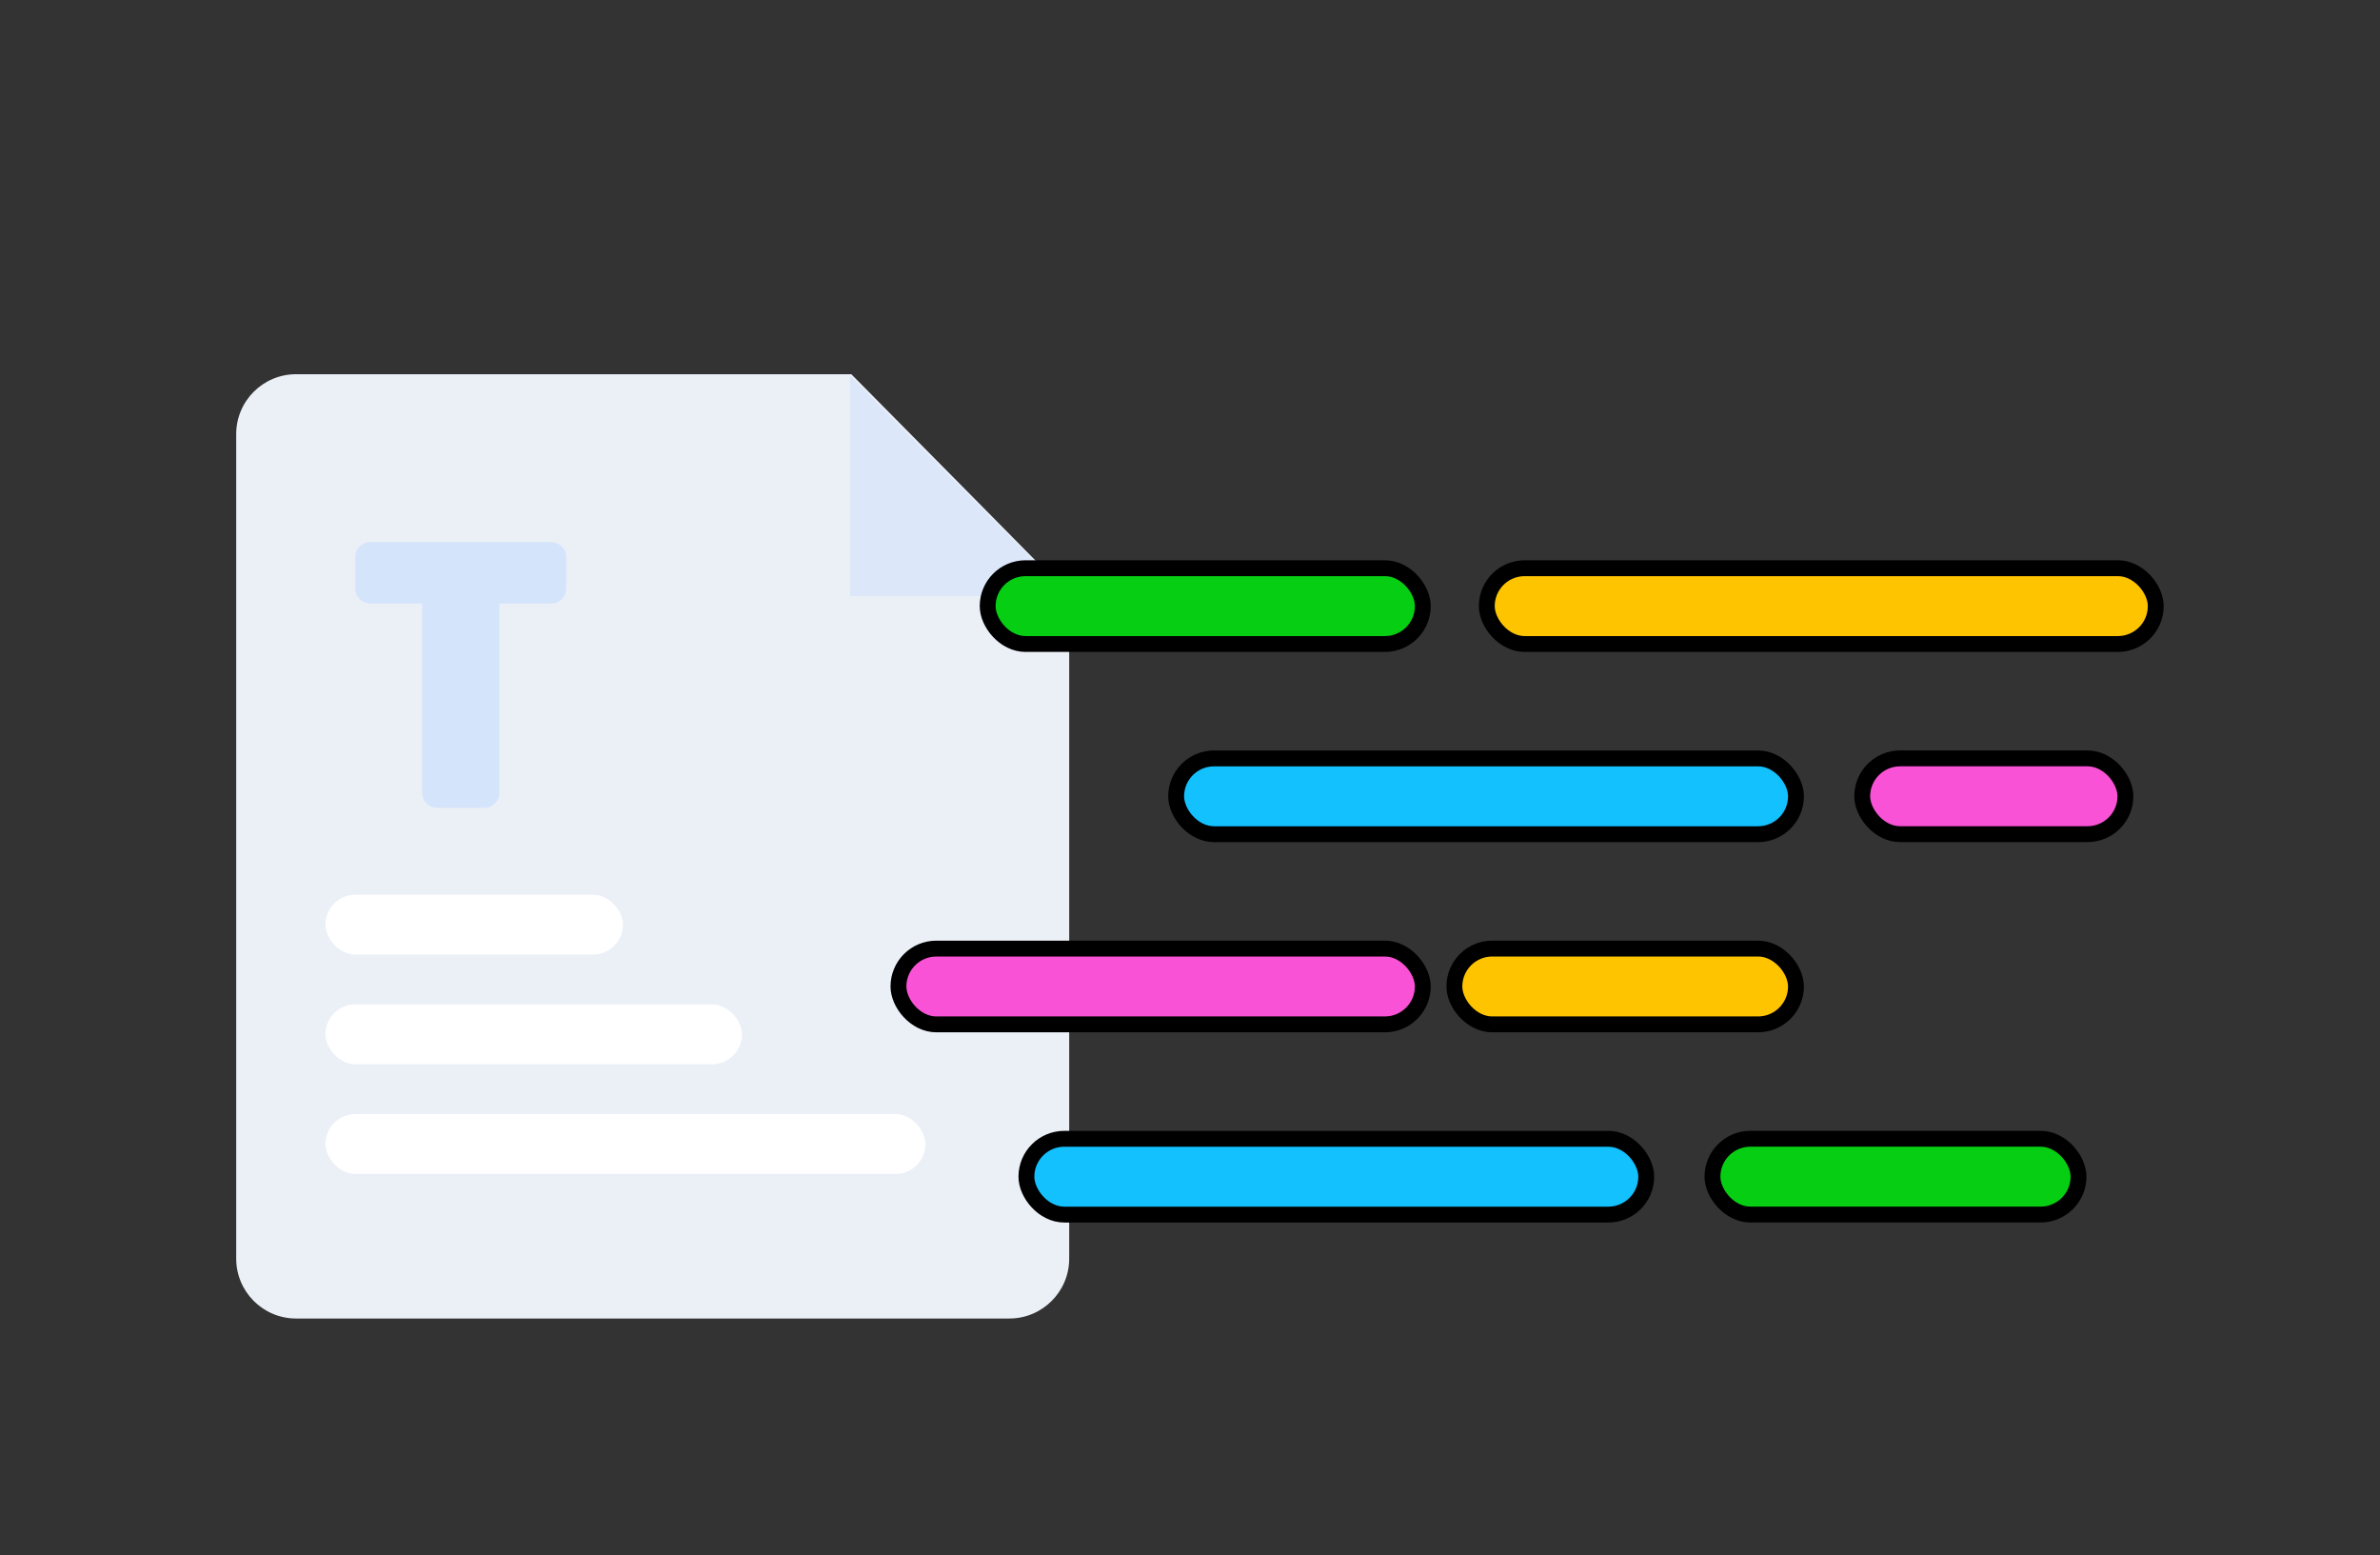 <svg width="300" height="196" viewBox="0 0 300 196" fill="none" xmlns="http://www.w3.org/2000/svg">
<rect x="0" y="0" width="300" height="196" fill="#333333" stroke="none"/>
<path d="M29.773 54.708C29.773 50.538 33.154 47.158 37.323 47.158H107.309L122.778 62.79L134.773 74.941V158.608C134.773 162.778 131.393 166.158 127.223 166.158H37.323C33.154 166.158 29.773 162.778 29.773 158.608V54.708Z" fill="#EBF0F7"/>
<rect x="41.023" y="126.574" width="52.501" height="7.54" rx="3.77" fill="white"/>
<rect x="41.023" y="112.752" width="37.501" height="7.54" rx="3.77" fill="white"/>
<rect x="41.023" y="140.398" width="75.626" height="7.54" rx="3.77" fill="white"/>
<path d="M107.133 75.114H134.773L107.133 47.328V75.114Z" fill="#DCE8FA"/>
<path d="M69.491 76.059C70.534 76.059 71.379 75.214 71.379 74.172V70.202C71.379 69.159 70.534 68.314 69.491 68.314H46.669C45.626 68.314 44.781 69.159 44.781 70.202V74.172C44.781 75.214 45.626 76.059 46.669 76.059H53.212V99.912C53.212 100.954 54.057 101.799 55.1 101.799H61.06C62.102 101.799 62.947 100.954 62.947 99.912V76.059H69.491Z" fill="#D4E4FB"/>
<rect x="124.496" y="71.606" width="54.85" height="9.55" rx="4.775" fill="#06CF13" stroke="black" stroke-width="2"/>
<rect x="187.41" y="71.606" width="84.323" height="9.55" rx="4.775" fill="#FFC400" stroke="black" stroke-width="2"/>
<rect x="183.324" y="119.541" width="43.058" height="9.55" rx="4.775" fill="#FFC400" stroke="black" stroke-width="2"/>
<rect x="113.25" y="119.541" width="66.094" height="9.55" rx="4.775" fill="#FA52D6" stroke="black" stroke-width="2"/>
<rect x="148.254" y="95.574" width="78.129" height="9.55" rx="4.775" fill="#13C1FF" stroke="black" stroke-width="2"/>
<rect x="234.734" y="95.57" width="33.174" height="9.55" rx="4.775" fill="#FA52D6" stroke="black" stroke-width="2"/>
<rect x="129.379" y="143.51" width="78.129" height="9.55" rx="4.775" fill="#13C1FF" stroke="black" stroke-width="2"/>
<rect x="215.859" y="143.506" width="46.138" height="9.55" rx="4.775" fill="#06CF13" stroke="black" stroke-width="2"/>
</svg>
